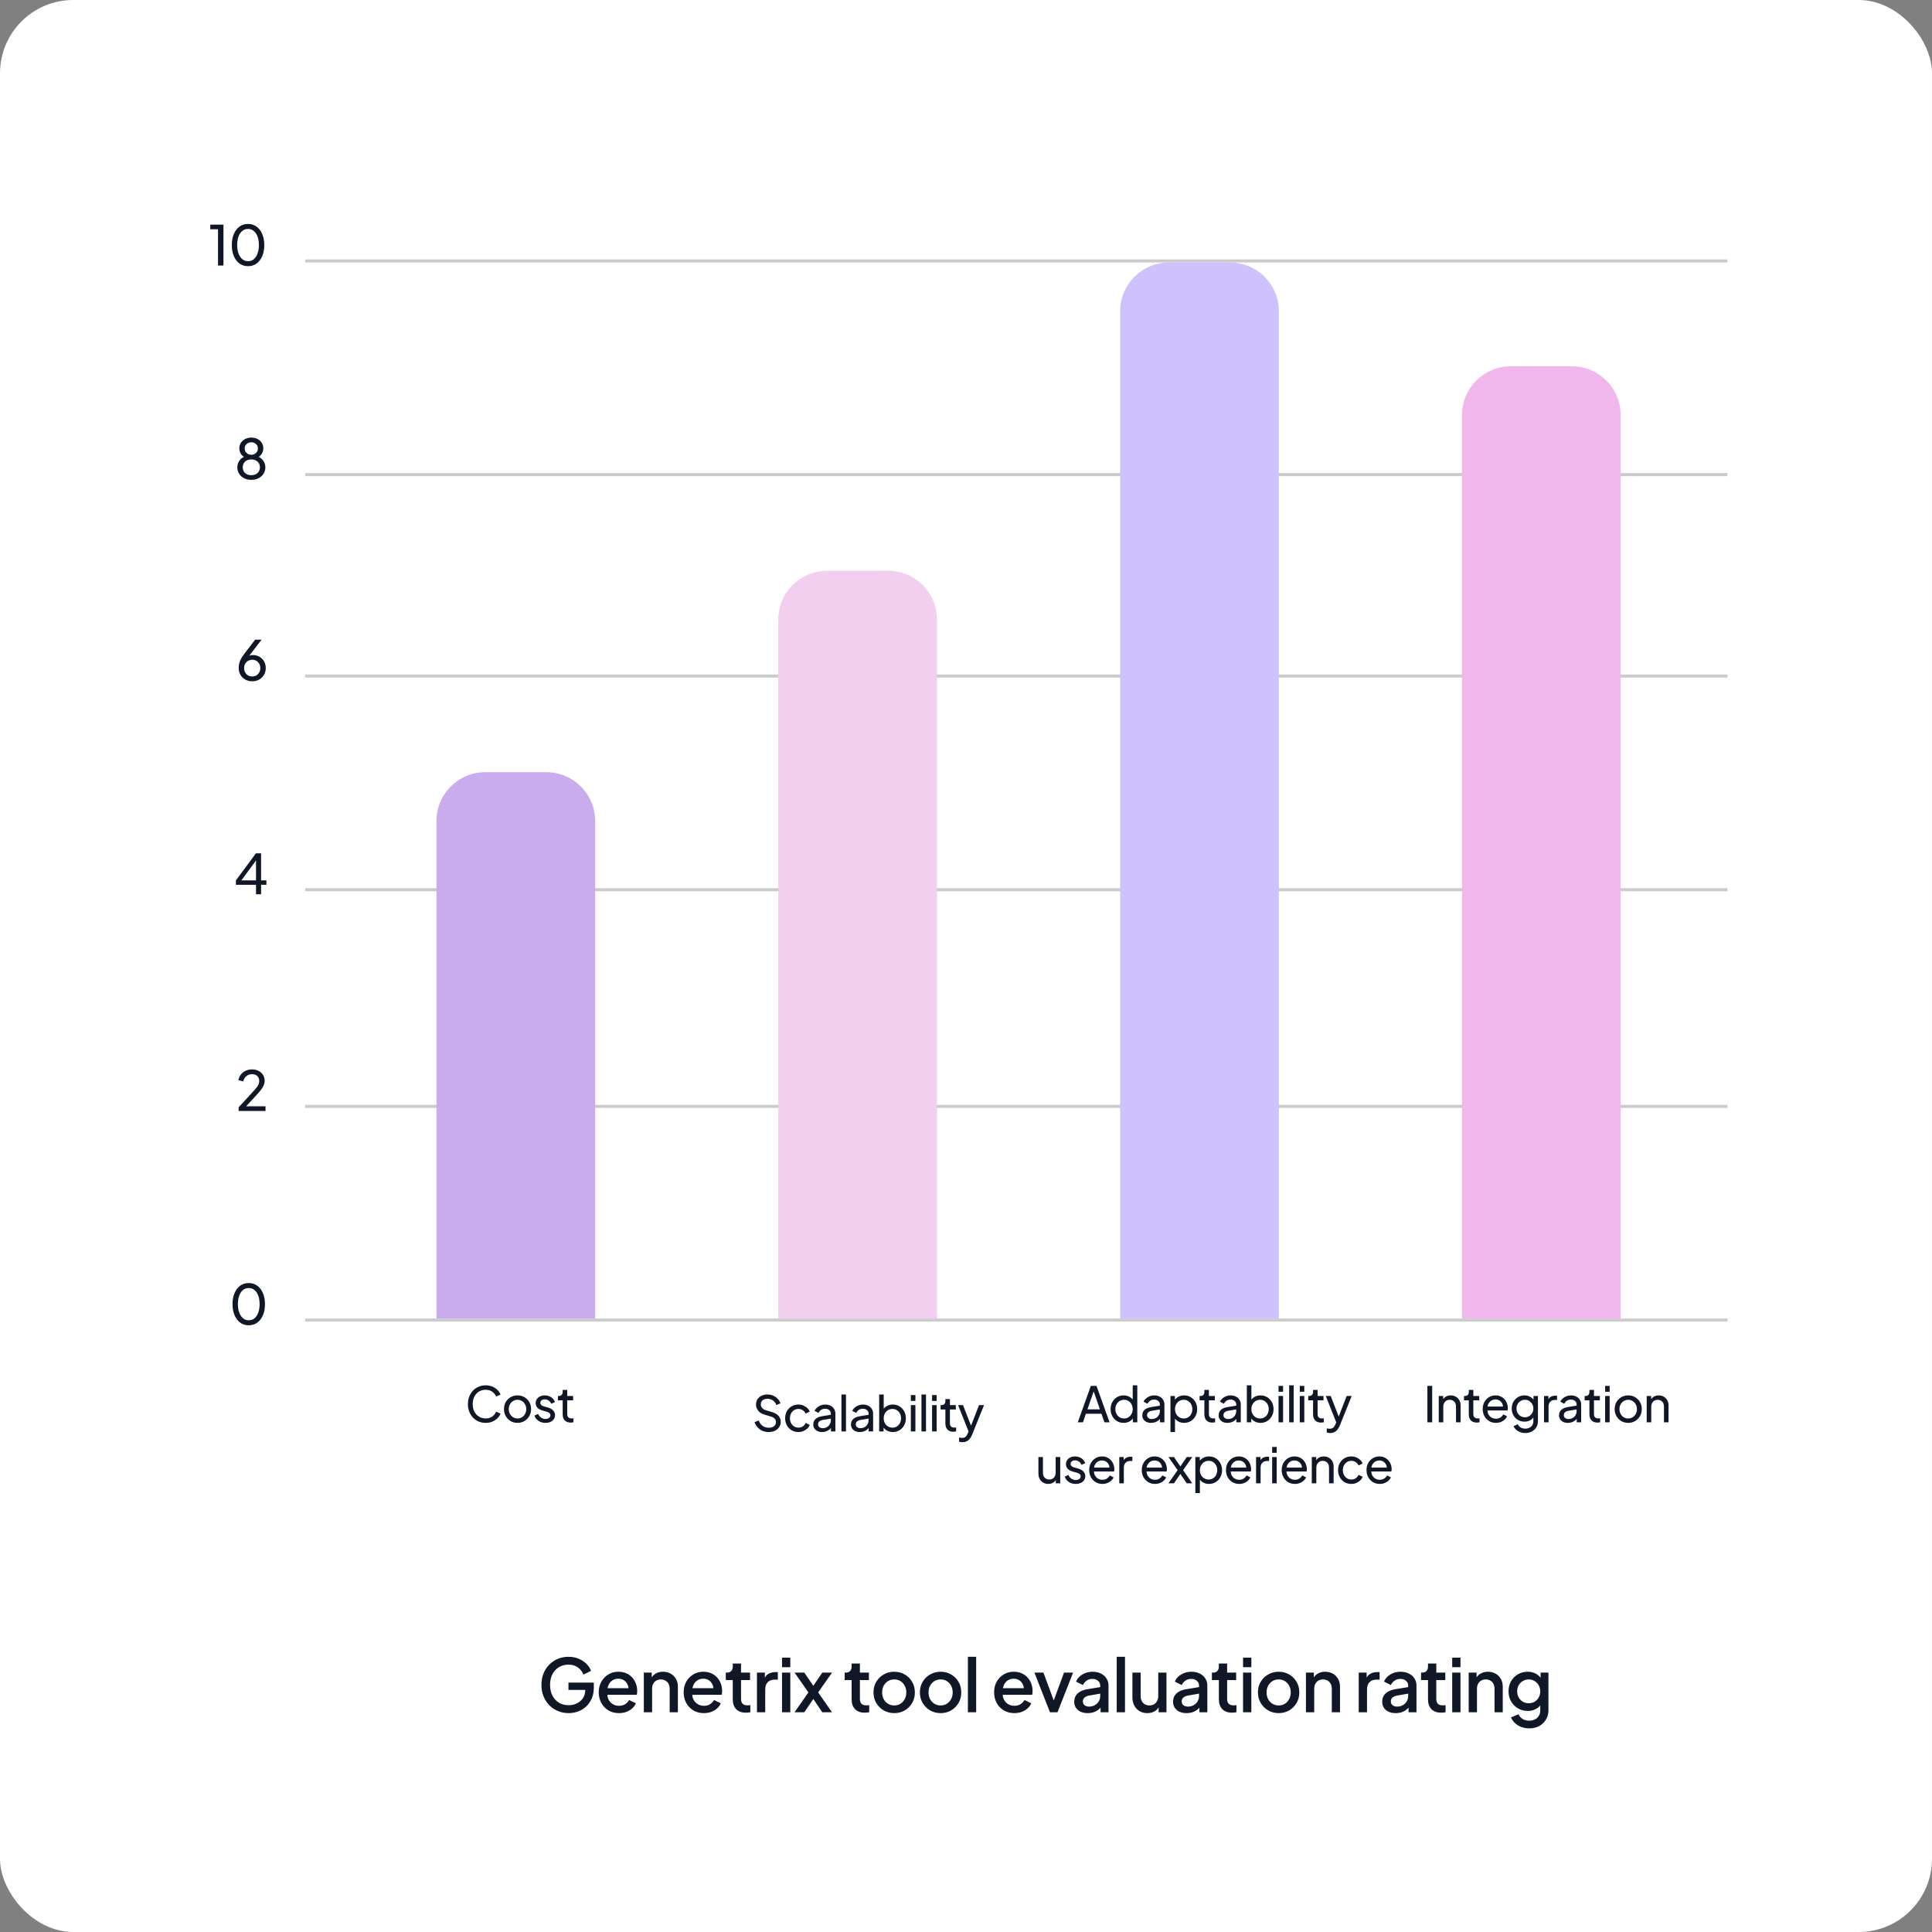 <svg xmlns="http://www.w3.org/2000/svg" width="633" height="633" viewBox="0 0 633 633" fill="none"><rect x="0" y="0" width="633" height="633" fill="#808080" stroke="none"/><rect width="633" height="633" rx="24" fill="white"></rect><path d="M71.435 87V75.12H68.897V73.59H73.217V87H71.435ZM81.278 87.216C80.21 87.216 79.274 86.928 78.47 86.352C77.678 85.764 77.06 84.954 76.616 83.922C76.172 82.878 75.95 81.666 75.95 80.286C75.95 78.906 76.172 77.7 76.616 76.668C77.06 75.624 77.678 74.814 78.47 74.238C79.262 73.662 80.192 73.374 81.26 73.374C82.328 73.374 83.258 73.662 84.05 74.238C84.842 74.814 85.46 75.624 85.904 76.668C86.36 77.7 86.588 78.906 86.588 80.286C86.588 81.666 86.366 82.878 85.922 83.922C85.478 84.966 84.854 85.776 84.05 86.352C83.258 86.928 82.334 87.216 81.278 87.216ZM81.278 85.578C81.998 85.578 82.622 85.362 83.15 84.93C83.678 84.486 84.086 83.868 84.374 83.076C84.674 82.284 84.824 81.354 84.824 80.286C84.824 79.218 84.674 78.288 84.374 77.496C84.086 76.704 83.672 76.092 83.132 75.66C82.604 75.228 81.98 75.012 81.26 75.012C80.54 75.012 79.916 75.228 79.388 75.66C78.86 76.092 78.446 76.704 78.146 77.496C77.858 78.288 77.714 79.218 77.714 80.286C77.714 81.342 77.858 82.266 78.146 83.058C78.446 83.85 78.86 84.468 79.388 84.912C79.928 85.356 80.558 85.578 81.278 85.578Z" fill="#101828"></path><path d="M83.883 293V289.904H77.296V288.446L83.847 279.59H85.54V288.446H87.285V289.904H85.54V293H83.883ZM78.627 289.076L78.376 288.446H83.883V281.066L84.406 281.21L78.627 289.076Z" fill="#101828"></path><path d="M82.35 157.216C81.45 157.216 80.652 157.036 79.956 156.676C79.272 156.316 78.732 155.83 78.336 155.218C77.952 154.594 77.76 153.898 77.76 153.13C77.76 152.266 78 151.51 78.48 150.862C78.96 150.214 79.62 149.752 80.46 149.476L80.424 149.926C79.788 149.674 79.29 149.272 78.93 148.72C78.582 148.156 78.408 147.55 78.408 146.902C78.408 146.218 78.576 145.612 78.912 145.084C79.26 144.556 79.728 144.142 80.316 143.842C80.916 143.53 81.594 143.374 82.35 143.374C83.106 143.374 83.778 143.524 84.366 143.824C84.954 144.124 85.416 144.544 85.752 145.084C86.1 145.612 86.274 146.218 86.274 146.902C86.274 147.586 86.088 148.198 85.716 148.738C85.356 149.278 84.876 149.68 84.276 149.944L84.222 149.476C85.074 149.752 85.74 150.22 86.22 150.88C86.7 151.528 86.94 152.278 86.94 153.13C86.94 153.898 86.742 154.594 86.346 155.218C85.962 155.83 85.422 156.316 84.726 156.676C84.042 157.036 83.25 157.216 82.35 157.216ZM82.35 155.686C82.914 155.686 83.406 155.578 83.826 155.362C84.246 155.146 84.57 154.846 84.798 154.462C85.038 154.066 85.158 153.616 85.158 153.112C85.158 152.596 85.038 152.146 84.798 151.762C84.57 151.366 84.246 151.066 83.826 150.862C83.406 150.646 82.914 150.538 82.35 150.538C81.786 150.538 81.288 150.646 80.856 150.862C80.436 151.066 80.112 151.366 79.884 151.762C79.656 152.146 79.542 152.596 79.542 153.112C79.542 153.616 79.656 154.066 79.884 154.462C80.112 154.846 80.436 155.146 80.856 155.362C81.288 155.578 81.786 155.686 82.35 155.686ZM82.35 149.008C82.758 149.008 83.118 148.918 83.43 148.738C83.754 148.558 84.012 148.318 84.204 148.018C84.396 147.706 84.492 147.346 84.492 146.938C84.492 146.53 84.396 146.176 84.204 145.876C84.012 145.576 83.754 145.342 83.43 145.174C83.118 144.994 82.758 144.904 82.35 144.904C81.93 144.904 81.558 144.994 81.234 145.174C80.91 145.342 80.652 145.576 80.46 145.876C80.268 146.176 80.172 146.53 80.172 146.938C80.172 147.346 80.268 147.706 80.46 148.018C80.652 148.318 80.91 148.558 81.234 148.738C81.558 148.918 81.93 149.008 82.35 149.008Z" fill="#101828"></path><path d="M78.197 364V362.776L81.905 358.762C82.637 357.982 83.219 357.34 83.651 356.836C84.095 356.332 84.419 355.882 84.623 355.486C84.827 355.09 84.929 354.67 84.929 354.226C84.929 353.494 84.713 352.93 84.281 352.534C83.849 352.138 83.279 351.94 82.571 351.94C81.851 351.94 81.239 352.15 80.735 352.57C80.231 352.978 79.883 353.56 79.691 354.316L78.089 353.902C78.245 353.182 78.533 352.558 78.953 352.03C79.373 351.502 79.895 351.094 80.519 350.806C81.143 350.518 81.827 350.374 82.571 350.374C83.387 350.374 84.101 350.536 84.713 350.86C85.337 351.172 85.823 351.61 86.171 352.174C86.531 352.738 86.711 353.392 86.711 354.136C86.711 354.628 86.609 355.108 86.405 355.576C86.201 356.044 85.901 356.542 85.505 357.07C85.109 357.586 84.593 358.186 83.957 358.87L80.645 362.47H86.999V364H78.197Z" fill="#101828"></path><path d="M82.643 223.216C81.779 223.216 81.011 223.024 80.339 222.64C79.679 222.256 79.157 221.734 78.773 221.074C78.389 220.402 78.197 219.64 78.197 218.788C78.197 218.32 78.251 217.858 78.359 217.402C78.467 216.946 78.641 216.484 78.881 216.016C79.121 215.548 79.427 215.062 79.799 214.558L83.579 209.59H85.703L81.077 215.602L80.753 215.566C80.933 215.326 81.131 215.14 81.347 215.008C81.575 214.876 81.815 214.78 82.067 214.72C82.331 214.66 82.607 214.63 82.895 214.63C83.687 214.63 84.395 214.816 85.019 215.188C85.655 215.548 86.153 216.046 86.513 216.682C86.885 217.318 87.071 218.05 87.071 218.878C87.071 219.706 86.879 220.45 86.495 221.11C86.111 221.758 85.583 222.274 84.911 222.658C84.251 223.03 83.495 223.216 82.643 223.216ZM82.643 221.632C83.147 221.632 83.597 221.518 83.993 221.29C84.389 221.05 84.701 220.72 84.929 220.3C85.169 219.88 85.289 219.412 85.289 218.896C85.289 218.356 85.175 217.888 84.947 217.492C84.719 217.084 84.407 216.76 84.011 216.52C83.615 216.28 83.159 216.16 82.643 216.16C82.139 216.16 81.683 216.28 81.275 216.52C80.867 216.76 80.549 217.084 80.321 217.492C80.093 217.888 79.979 218.356 79.979 218.896C79.979 219.412 80.093 219.88 80.321 220.3C80.561 220.72 80.879 221.05 81.275 221.29C81.683 221.518 82.139 221.632 82.643 221.632Z" fill="#101828"></path><path d="M81.509 434.216C80.441 434.216 79.505 433.928 78.701 433.352C77.909 432.764 77.291 431.954 76.847 430.922C76.403 429.878 76.181 428.666 76.181 427.286C76.181 425.906 76.403 424.7 76.847 423.668C77.291 422.624 77.909 421.814 78.701 421.238C79.493 420.662 80.423 420.374 81.491 420.374C82.559 420.374 83.489 420.662 84.281 421.238C85.073 421.814 85.691 422.624 86.135 423.668C86.591 424.7 86.819 425.906 86.819 427.286C86.819 428.666 86.597 429.878 86.153 430.922C85.709 431.966 85.085 432.776 84.281 433.352C83.489 433.928 82.565 434.216 81.509 434.216ZM81.509 432.578C82.229 432.578 82.853 432.362 83.381 431.93C83.909 431.486 84.317 430.868 84.605 430.076C84.905 429.284 85.055 428.354 85.055 427.286C85.055 426.218 84.905 425.288 84.605 424.496C84.317 423.704 83.903 423.092 83.363 422.66C82.835 422.228 82.211 422.012 81.491 422.012C80.771 422.012 80.147 422.228 79.619 422.66C79.091 423.092 78.677 423.704 78.377 424.496C78.089 425.288 77.945 426.218 77.945 427.286C77.945 428.342 78.089 429.266 78.377 430.058C78.677 430.85 79.091 431.468 79.619 431.912C80.159 432.356 80.789 432.578 81.509 432.578Z" fill="#101828"></path><line x1="100" y1="85.5" x2="566" y2="85.5" stroke="#CBCBCB"></line><line x1="100" y1="155.5" x2="566" y2="155.5" stroke="#CBCBCB"></line><line x1="100" y1="221.5" x2="566" y2="221.5" stroke="#CBCBCB"></line><line x1="100" y1="291.5" x2="566" y2="291.5" stroke="#CBCBCB"></line><line x1="100" y1="362.5" x2="566" y2="362.5" stroke="#CBCBCB"></line><line x1="100" y1="432.5" x2="566" y2="432.5" stroke="#CBCBCB"></line><path d="M159.148 466.192C158.305 466.192 157.526 466.043 156.812 465.744C156.108 465.435 155.489 465.003 154.956 464.448C154.433 463.893 154.028 463.243 153.74 462.496C153.452 461.749 153.308 460.933 153.308 460.048C153.308 459.152 153.452 458.331 153.74 457.584C154.028 456.837 154.433 456.187 154.956 455.632C155.478 455.077 156.097 454.651 156.812 454.352C157.526 454.043 158.305 453.888 159.148 453.888C159.969 453.888 160.705 454.032 161.356 454.32C162.017 454.608 162.572 454.981 163.02 455.44C163.478 455.899 163.804 456.389 163.996 456.912L162.556 457.568C162.278 456.907 161.846 456.373 161.26 455.968C160.673 455.552 159.969 455.344 159.148 455.344C158.316 455.344 157.574 455.541 156.924 455.936C156.284 456.331 155.782 456.88 155.42 457.584C155.057 458.288 154.876 459.109 154.876 460.048C154.876 460.976 155.057 461.792 155.42 462.496C155.782 463.2 156.284 463.749 156.924 464.144C157.574 464.539 158.316 464.736 159.148 464.736C159.969 464.736 160.673 464.533 161.26 464.128C161.846 463.712 162.278 463.173 162.556 462.512L163.996 463.168C163.804 463.691 163.478 464.181 163.02 464.64C162.572 465.099 162.017 465.472 161.356 465.76C160.705 466.048 159.969 466.192 159.148 466.192ZM169.572 466.192C168.74 466.192 167.988 466 167.316 465.616C166.644 465.221 166.111 464.683 165.716 464C165.321 463.317 165.124 462.544 165.124 461.68C165.124 460.816 165.316 460.048 165.7 459.376C166.095 458.704 166.628 458.171 167.3 457.776C167.972 457.381 168.729 457.184 169.572 457.184C170.404 457.184 171.156 457.381 171.828 457.776C172.5 458.16 173.028 458.688 173.412 459.36C173.807 460.032 174.004 460.805 174.004 461.68C174.004 462.555 173.801 463.333 173.396 464.016C172.991 464.688 172.452 465.221 171.78 465.616C171.119 466 170.383 466.192 169.572 466.192ZM169.572 464.752C170.105 464.752 170.585 464.619 171.012 464.352C171.449 464.085 171.791 463.717 172.036 463.248C172.292 462.779 172.42 462.256 172.42 461.68C172.42 461.093 172.292 460.576 172.036 460.128C171.791 459.669 171.449 459.307 171.012 459.04C170.585 458.763 170.105 458.624 169.572 458.624C169.028 458.624 168.537 458.763 168.1 459.04C167.673 459.307 167.332 459.669 167.076 460.128C166.82 460.576 166.692 461.093 166.692 461.68C166.692 462.256 166.82 462.779 167.076 463.248C167.332 463.717 167.673 464.085 168.1 464.352C168.537 464.619 169.028 464.752 169.572 464.752ZM178.713 466.192C177.849 466.192 177.097 465.979 176.457 465.552C175.817 465.125 175.363 464.549 175.097 463.824L176.281 463.248C176.526 463.76 176.862 464.165 177.289 464.464C177.715 464.763 178.19 464.912 178.713 464.912C179.182 464.912 179.571 464.8 179.881 464.576C180.19 464.352 180.345 464.059 180.345 463.696C180.345 463.44 180.27 463.237 180.121 463.088C179.982 462.928 179.811 462.805 179.609 462.72C179.406 462.624 179.219 462.555 179.049 462.512L177.753 462.144C176.974 461.92 176.403 461.6 176.041 461.184C175.689 460.768 175.513 460.283 175.513 459.728C175.513 459.216 175.641 458.773 175.897 458.4C176.163 458.016 176.521 457.717 176.969 457.504C177.427 457.291 177.939 457.184 178.505 457.184C179.262 457.184 179.939 457.376 180.537 457.76C181.145 458.144 181.577 458.683 181.833 459.376L180.617 459.936C180.425 459.488 180.137 459.136 179.753 458.88C179.369 458.613 178.937 458.48 178.457 458.48C178.019 458.48 177.673 458.592 177.417 458.816C177.161 459.029 177.033 459.301 177.033 459.632C177.033 459.877 177.097 460.08 177.225 460.24C177.353 460.389 177.507 460.507 177.689 460.592C177.87 460.667 178.046 460.731 178.217 460.784L179.625 461.2C180.329 461.403 180.873 461.717 181.257 462.144C181.651 462.571 181.849 463.083 181.849 463.68C181.849 464.16 181.715 464.592 181.449 464.976C181.182 465.36 180.814 465.659 180.345 465.872C179.875 466.085 179.331 466.192 178.713 466.192ZM186.981 466.096C186.138 466.096 185.487 465.856 185.029 465.376C184.581 464.896 184.357 464.219 184.357 463.344V458.8H182.789V457.376H183.109C183.493 457.376 183.797 457.259 184.021 457.024C184.245 456.789 184.357 456.48 184.357 456.096V455.392H185.845V457.376H187.781V458.8H185.845V463.296C185.845 463.584 185.887 463.835 185.973 464.048C186.069 464.261 186.223 464.432 186.437 464.56C186.65 464.677 186.933 464.736 187.285 464.736C187.359 464.736 187.45 464.731 187.557 464.72C187.674 464.709 187.781 464.699 187.877 464.688V466C187.738 466.032 187.583 466.053 187.413 466.064C187.242 466.085 187.098 466.096 186.981 466.096Z" fill="#101828"></path><path d="M251.844 469.192C251.087 469.192 250.394 469.053 249.764 468.776C249.135 468.488 248.602 468.099 248.164 467.608C247.727 467.117 247.412 466.568 247.22 465.96L248.58 465.4C248.868 466.168 249.295 466.76 249.86 467.176C250.436 467.581 251.108 467.784 251.876 467.784C252.346 467.784 252.756 467.709 253.108 467.56C253.46 467.411 253.732 467.203 253.924 466.936C254.127 466.659 254.228 466.339 254.228 465.976C254.228 465.475 254.084 465.08 253.796 464.792C253.519 464.493 253.108 464.269 252.564 464.12L250.372 463.448C249.508 463.181 248.847 462.76 248.388 462.184C247.93 461.608 247.7 460.947 247.7 460.2C247.7 459.549 247.855 458.979 248.164 458.488C248.484 457.987 248.922 457.597 249.476 457.32C250.042 457.032 250.682 456.888 251.396 456.888C252.111 456.888 252.756 457.016 253.332 457.272C253.919 457.528 254.415 457.875 254.82 458.312C255.226 458.739 255.524 459.229 255.716 459.784L254.372 460.344C254.116 459.672 253.732 459.165 253.22 458.824C252.708 458.472 252.106 458.296 251.412 458.296C250.986 458.296 250.607 458.371 250.276 458.52C249.956 458.659 249.706 458.867 249.524 459.144C249.354 459.411 249.268 459.731 249.268 460.104C249.268 460.541 249.407 460.931 249.684 461.272C249.962 461.613 250.383 461.875 250.948 462.056L252.948 462.648C253.887 462.936 254.596 463.347 255.076 463.88C255.556 464.413 255.796 465.075 255.796 465.864C255.796 466.515 255.626 467.091 255.284 467.592C254.954 468.093 254.49 468.488 253.892 468.776C253.306 469.053 252.623 469.192 251.844 469.192ZM261.596 469.192C260.753 469.192 260.001 468.995 259.34 468.6C258.689 468.205 258.177 467.667 257.804 466.984C257.431 466.301 257.244 465.533 257.244 464.68C257.244 463.816 257.431 463.048 257.804 462.376C258.177 461.704 258.689 461.171 259.34 460.776C260.001 460.381 260.753 460.184 261.596 460.184C262.161 460.184 262.689 460.285 263.18 460.488C263.671 460.691 264.103 460.963 264.476 461.304C264.849 461.645 265.121 462.045 265.292 462.504L263.964 463.144C263.761 462.696 263.452 462.333 263.036 462.056C262.62 461.768 262.14 461.624 261.596 461.624C261.073 461.624 260.599 461.757 260.172 462.024C259.756 462.291 259.425 462.653 259.18 463.112C258.935 463.571 258.812 464.099 258.812 464.696C258.812 465.272 258.935 465.795 259.18 466.264C259.425 466.723 259.756 467.085 260.172 467.352C260.599 467.619 261.073 467.752 261.596 467.752C262.14 467.752 262.62 467.613 263.036 467.336C263.452 467.048 263.761 466.669 263.964 466.2L265.292 466.872C265.121 467.32 264.849 467.72 264.476 468.072C264.103 468.413 263.671 468.685 263.18 468.888C262.689 469.091 262.161 469.192 261.596 469.192ZM269.335 469.192C268.77 469.192 268.269 469.091 267.831 468.888C267.405 468.675 267.069 468.387 266.823 468.024C266.578 467.651 266.455 467.224 266.455 466.744C266.455 466.285 266.551 465.875 266.743 465.512C266.946 465.139 267.255 464.824 267.671 464.568C268.098 464.312 268.631 464.131 269.271 464.024L272.471 463.496V464.744L269.607 465.224C269.053 465.32 268.647 465.496 268.391 465.752C268.146 466.008 268.023 466.323 268.023 466.696C268.023 467.048 268.162 467.341 268.439 467.576C268.727 467.811 269.085 467.928 269.511 467.928C270.055 467.928 270.525 467.816 270.919 467.592C271.325 467.357 271.639 467.043 271.863 466.648C272.098 466.253 272.215 465.816 272.215 465.336V463.144C272.215 462.675 272.039 462.296 271.687 462.008C271.346 461.709 270.893 461.56 270.327 461.56C269.837 461.56 269.399 461.688 269.015 461.944C268.642 462.189 268.365 462.52 268.183 462.936L266.887 462.264C267.047 461.869 267.303 461.517 267.655 461.208C268.007 460.888 268.418 460.637 268.887 460.456C269.357 460.275 269.847 460.184 270.359 460.184C271.021 460.184 271.602 460.312 272.103 460.568C272.605 460.813 272.994 461.16 273.271 461.608C273.559 462.045 273.703 462.557 273.703 463.144V469H272.247V467.368L272.519 467.464C272.338 467.805 272.093 468.104 271.783 468.36C271.474 468.616 271.111 468.819 270.695 468.968C270.279 469.117 269.826 469.192 269.335 469.192ZM275.69 469V456.888H277.178V469H275.69ZM281.695 469.192C281.13 469.192 280.629 469.091 280.191 468.888C279.765 468.675 279.429 468.387 279.183 468.024C278.938 467.651 278.815 467.224 278.815 466.744C278.815 466.285 278.911 465.875 279.103 465.512C279.306 465.139 279.615 464.824 280.031 464.568C280.458 464.312 280.991 464.131 281.631 464.024L284.831 463.496V464.744L281.967 465.224C281.413 465.32 281.007 465.496 280.751 465.752C280.506 466.008 280.383 466.323 280.383 466.696C280.383 467.048 280.522 467.341 280.799 467.576C281.087 467.811 281.445 467.928 281.871 467.928C282.415 467.928 282.885 467.816 283.279 467.592C283.685 467.357 283.999 467.043 284.223 466.648C284.458 466.253 284.575 465.816 284.575 465.336V463.144C284.575 462.675 284.399 462.296 284.047 462.008C283.706 461.709 283.253 461.56 282.687 461.56C282.197 461.56 281.759 461.688 281.375 461.944C281.002 462.189 280.725 462.52 280.543 462.936L279.247 462.264C279.407 461.869 279.663 461.517 280.015 461.208C280.367 460.888 280.778 460.637 281.247 460.456C281.717 460.275 282.207 460.184 282.719 460.184C283.381 460.184 283.962 460.312 284.463 460.568C284.965 460.813 285.354 461.16 285.631 461.608C285.919 462.045 286.063 462.557 286.063 463.144V469H284.607V467.368L284.879 467.464C284.698 467.805 284.453 468.104 284.143 468.36C283.834 468.616 283.471 468.819 283.055 468.968C282.639 469.117 282.186 469.192 281.695 469.192ZM292.514 469.192C291.821 469.192 291.186 469.037 290.61 468.728C290.045 468.419 289.608 467.981 289.298 467.416L289.506 467.16V469H288.05V456.888H289.538V462.232L289.314 461.864C289.634 461.352 290.072 460.947 290.626 460.648C291.181 460.339 291.816 460.184 292.53 460.184C293.341 460.184 294.066 460.381 294.706 460.776C295.357 461.171 295.869 461.709 296.242 462.392C296.616 463.064 296.802 463.832 296.802 464.696C296.802 465.539 296.616 466.301 296.242 466.984C295.869 467.667 295.357 468.205 294.706 468.6C294.066 468.995 293.336 469.192 292.514 469.192ZM292.402 467.752C292.946 467.752 293.432 467.619 293.858 467.352C294.285 467.085 294.616 466.723 294.85 466.264C295.096 465.795 295.218 465.272 295.218 464.696C295.218 464.099 295.096 463.576 294.85 463.128C294.616 462.669 294.285 462.307 293.858 462.04C293.432 461.763 292.946 461.624 292.402 461.624C291.858 461.624 291.368 461.757 290.93 462.024C290.504 462.291 290.162 462.659 289.906 463.128C289.661 463.587 289.538 464.109 289.538 464.696C289.538 465.272 289.661 465.795 289.906 466.264C290.162 466.723 290.504 467.085 290.93 467.352C291.368 467.619 291.858 467.752 292.402 467.752ZM298.434 469V460.376H299.922V469H298.434ZM298.434 459V457.08H299.922V459H298.434ZM301.91 469V456.888H303.398V469H301.91ZM305.387 469V460.376H306.875V469H305.387ZM305.387 459V457.08H306.875V459H305.387ZM312.368 469.096C311.526 469.096 310.875 468.856 310.416 468.376C309.968 467.896 309.744 467.219 309.744 466.344V461.8H308.176V460.376H308.496C308.88 460.376 309.184 460.259 309.408 460.024C309.632 459.789 309.744 459.48 309.744 459.096V458.392H311.232V460.376H313.168V461.8H311.232V466.296C311.232 466.584 311.275 466.835 311.36 467.048C311.456 467.261 311.611 467.432 311.824 467.56C312.038 467.677 312.32 467.736 312.672 467.736C312.747 467.736 312.838 467.731 312.944 467.72C313.062 467.709 313.168 467.699 313.264 467.688V469C313.126 469.032 312.971 469.053 312.8 469.064C312.63 469.085 312.486 469.096 312.368 469.096ZM315.352 472.52C315.16 472.52 314.968 472.504 314.776 472.472C314.584 472.451 314.403 472.403 314.232 472.328V471C314.349 471.011 314.493 471.032 314.664 471.064C314.845 471.096 315.021 471.112 315.192 471.112C315.693 471.112 316.072 471 316.328 470.776C316.595 470.552 316.845 470.173 317.08 469.64L317.624 468.344L317.592 469.64L313.912 460.376H315.528L318.392 467.736H317.912L320.76 460.376H322.408L318.52 470.024C318.339 470.483 318.104 470.904 317.816 471.288C317.539 471.672 317.197 471.971 316.792 472.184C316.387 472.408 315.907 472.52 315.352 472.52Z" fill="#101828"></path><path d="M353.131 466L357.403 454.08H359.259L363.531 466H361.851L360.875 463.2H355.787L354.811 466H353.131ZM356.283 461.76H360.379L358.107 455.216H358.555L356.283 461.76ZM368.145 466.192C367.334 466.192 366.603 465.995 365.953 465.6C365.313 465.205 364.806 464.667 364.433 463.984C364.059 463.301 363.873 462.539 363.873 461.696C363.873 460.832 364.059 460.064 364.433 459.392C364.806 458.709 365.313 458.171 365.953 457.776C366.603 457.381 367.334 457.184 368.145 457.184C368.859 457.184 369.494 457.339 370.049 457.648C370.603 457.947 371.041 458.352 371.361 458.864L371.121 459.232V453.888H372.625V466H371.169V464.16L371.361 464.416C371.062 464.981 370.625 465.419 370.049 465.728C369.483 466.037 368.849 466.192 368.145 466.192ZM368.273 464.752C368.817 464.752 369.302 464.619 369.729 464.352C370.155 464.085 370.491 463.723 370.737 463.264C370.993 462.795 371.121 462.272 371.121 461.696C371.121 461.109 370.993 460.587 370.737 460.128C370.491 459.659 370.155 459.291 369.729 459.024C369.302 458.757 368.817 458.624 368.273 458.624C367.739 458.624 367.254 458.763 366.817 459.04C366.39 459.307 366.054 459.669 365.809 460.128C365.563 460.576 365.441 461.099 365.441 461.696C365.441 462.272 365.563 462.795 365.809 463.264C366.054 463.723 366.39 464.085 366.817 464.352C367.243 464.619 367.729 464.752 368.273 464.752ZM377.136 466.192C376.571 466.192 376.069 466.091 375.632 465.888C375.205 465.675 374.869 465.387 374.624 465.024C374.379 464.651 374.256 464.224 374.256 463.744C374.256 463.285 374.352 462.875 374.544 462.512C374.747 462.139 375.056 461.824 375.472 461.568C375.899 461.312 376.432 461.131 377.072 461.024L380.272 460.496V461.744L377.408 462.224C376.853 462.32 376.448 462.496 376.192 462.752C375.947 463.008 375.824 463.323 375.824 463.696C375.824 464.048 375.963 464.341 376.24 464.576C376.528 464.811 376.885 464.928 377.312 464.928C377.856 464.928 378.325 464.816 378.72 464.592C379.125 464.357 379.44 464.043 379.664 463.648C379.899 463.253 380.016 462.816 380.016 462.336V460.144C380.016 459.675 379.84 459.296 379.488 459.008C379.147 458.709 378.693 458.56 378.128 458.56C377.637 458.56 377.2 458.688 376.816 458.944C376.443 459.189 376.165 459.52 375.984 459.936L374.688 459.264C374.848 458.869 375.104 458.517 375.456 458.208C375.808 457.888 376.219 457.637 376.688 457.456C377.157 457.275 377.648 457.184 378.16 457.184C378.821 457.184 379.403 457.312 379.904 457.568C380.405 457.813 380.795 458.16 381.072 458.608C381.36 459.045 381.504 459.557 381.504 460.144V466H380.048V464.368L380.32 464.464C380.139 464.805 379.893 465.104 379.584 465.36C379.275 465.616 378.912 465.819 378.496 465.968C378.08 466.117 377.627 466.192 377.136 466.192ZM383.491 469.2V457.376H384.947V459.232L384.755 458.864C385.075 458.352 385.512 457.947 386.067 457.648C386.622 457.339 387.256 457.184 387.971 457.184C388.782 457.184 389.507 457.381 390.147 457.776C390.798 458.171 391.31 458.709 391.683 459.392C392.056 460.064 392.243 460.832 392.243 461.696C392.243 462.539 392.056 463.301 391.683 463.984C391.31 464.667 390.798 465.205 390.147 465.6C389.507 465.995 388.776 466.192 387.955 466.192C387.262 466.192 386.627 466.037 386.051 465.728C385.486 465.419 385.048 464.981 384.739 464.416L384.979 464.16V469.2H383.491ZM387.843 464.752C388.387 464.752 388.872 464.619 389.299 464.352C389.726 464.085 390.056 463.723 390.291 463.264C390.536 462.795 390.659 462.272 390.659 461.696C390.659 461.099 390.536 460.576 390.291 460.128C390.056 459.669 389.726 459.307 389.299 459.04C388.872 458.763 388.387 458.624 387.843 458.624C387.299 458.624 386.808 458.757 386.371 459.024C385.944 459.291 385.603 459.659 385.347 460.128C385.102 460.587 384.979 461.109 384.979 461.696C384.979 462.272 385.102 462.795 385.347 463.264C385.603 463.723 385.944 464.085 386.371 464.352C386.808 464.619 387.299 464.752 387.843 464.752ZM397.222 466.096C396.379 466.096 395.729 465.856 395.27 465.376C394.822 464.896 394.598 464.219 394.598 463.344V458.8H393.03V457.376H393.35C393.734 457.376 394.038 457.259 394.262 457.024C394.486 456.789 394.598 456.48 394.598 456.096V455.392H396.086V457.376H398.022V458.8H396.086V463.296C396.086 463.584 396.129 463.835 396.214 464.048C396.31 464.261 396.465 464.432 396.678 464.56C396.891 464.677 397.174 464.736 397.526 464.736C397.601 464.736 397.691 464.731 397.798 464.72C397.915 464.709 398.022 464.699 398.118 464.688V466C397.979 466.032 397.825 466.053 397.654 466.064C397.483 466.085 397.339 466.096 397.222 466.096ZM402.16 466.192C401.595 466.192 401.094 466.091 400.656 465.888C400.23 465.675 399.894 465.387 399.648 465.024C399.403 464.651 399.28 464.224 399.28 463.744C399.28 463.285 399.376 462.875 399.568 462.512C399.771 462.139 400.08 461.824 400.496 461.568C400.923 461.312 401.456 461.131 402.096 461.024L405.296 460.496V461.744L402.432 462.224C401.878 462.32 401.472 462.496 401.216 462.752C400.971 463.008 400.848 463.323 400.848 463.696C400.848 464.048 400.987 464.341 401.264 464.576C401.552 464.811 401.91 464.928 402.336 464.928C402.88 464.928 403.35 464.816 403.744 464.592C404.15 464.357 404.464 464.043 404.688 463.648C404.923 463.253 405.04 462.816 405.04 462.336V460.144C405.04 459.675 404.864 459.296 404.512 459.008C404.171 458.709 403.718 458.56 403.152 458.56C402.662 458.56 402.224 458.688 401.84 458.944C401.467 459.189 401.19 459.52 401.008 459.936L399.712 459.264C399.872 458.869 400.128 458.517 400.48 458.208C400.832 457.888 401.243 457.637 401.712 457.456C402.182 457.275 402.672 457.184 403.184 457.184C403.846 457.184 404.427 457.312 404.928 457.568C405.43 457.813 405.819 458.16 406.096 458.608C406.384 459.045 406.528 459.557 406.528 460.144V466H405.072V464.368L405.344 464.464C405.163 464.805 404.918 465.104 404.608 465.36C404.299 465.616 403.936 465.819 403.52 465.968C403.104 466.117 402.651 466.192 402.16 466.192ZM412.979 466.192C412.286 466.192 411.651 466.037 411.075 465.728C410.51 465.419 410.073 464.981 409.763 464.416L409.971 464.16V466H408.515V453.888H410.003V459.232L409.779 458.864C410.099 458.352 410.537 457.947 411.091 457.648C411.646 457.339 412.281 457.184 412.995 457.184C413.806 457.184 414.531 457.381 415.171 457.776C415.822 458.171 416.334 458.709 416.707 459.392C417.081 460.064 417.267 460.832 417.267 461.696C417.267 462.539 417.081 463.301 416.707 463.984C416.334 464.667 415.822 465.205 415.171 465.6C414.531 465.995 413.801 466.192 412.979 466.192ZM412.867 464.752C413.411 464.752 413.897 464.619 414.323 464.352C414.75 464.085 415.081 463.723 415.315 463.264C415.561 462.795 415.683 462.272 415.683 461.696C415.683 461.099 415.561 460.576 415.315 460.128C415.081 459.669 414.75 459.307 414.323 459.04C413.897 458.763 413.411 458.624 412.867 458.624C412.323 458.624 411.833 458.757 411.395 459.024C410.969 459.291 410.627 459.659 410.371 460.128C410.126 460.587 410.003 461.109 410.003 461.696C410.003 462.272 410.126 462.795 410.371 463.264C410.627 463.723 410.969 464.085 411.395 464.352C411.833 464.619 412.323 464.752 412.867 464.752ZM418.899 466V457.376H420.387V466H418.899ZM418.899 456V454.08H420.387V456H418.899ZM422.375 466V453.888H423.863V466H422.375ZM425.852 466V457.376H427.34V466H425.852ZM425.852 456V454.08H427.34V456H425.852ZM432.833 466.096C431.991 466.096 431.34 465.856 430.881 465.376C430.433 464.896 430.209 464.219 430.209 463.344V458.8H428.641V457.376H428.961C429.345 457.376 429.649 457.259 429.873 457.024C430.097 456.789 430.209 456.48 430.209 456.096V455.392H431.697V457.376H433.633V458.8H431.697V463.296C431.697 463.584 431.74 463.835 431.825 464.048C431.921 464.261 432.076 464.432 432.289 464.56C432.503 464.677 432.785 464.736 433.137 464.736C433.212 464.736 433.303 464.731 433.409 464.72C433.527 464.709 433.633 464.699 433.729 464.688V466C433.591 466.032 433.436 466.053 433.265 466.064C433.095 466.085 432.951 466.096 432.833 466.096ZM435.817 469.52C435.625 469.52 435.433 469.504 435.241 469.472C435.049 469.451 434.868 469.403 434.697 469.328V468C434.814 468.011 434.958 468.032 435.129 468.064C435.31 468.096 435.486 468.112 435.657 468.112C436.158 468.112 436.537 468 436.793 467.776C437.06 467.552 437.31 467.173 437.545 466.64L438.089 465.344L438.057 466.64L434.377 457.376H435.993L438.857 464.736H438.377L441.225 457.376H442.873L438.985 467.024C438.804 467.483 438.569 467.904 438.281 468.288C438.004 468.672 437.662 468.971 437.257 469.184C436.852 469.408 436.372 469.52 435.817 469.52ZM343.456 486.192C342.837 486.192 342.277 486.048 341.776 485.76C341.285 485.472 340.901 485.072 340.624 484.56C340.357 484.037 340.224 483.44 340.224 482.768V477.376H341.712V482.608C341.712 483.035 341.797 483.408 341.968 483.728C342.149 484.048 342.394 484.299 342.704 484.48C343.024 484.661 343.386 484.752 343.792 484.752C344.197 484.752 344.554 484.661 344.864 484.48C345.184 484.299 345.429 484.037 345.6 483.696C345.781 483.355 345.872 482.949 345.872 482.48V477.376H347.376V486H345.92V484.32L346.16 484.464C345.957 485.008 345.61 485.435 345.12 485.744C344.64 486.043 344.085 486.192 343.456 486.192ZM352.449 486.192C351.585 486.192 350.833 485.979 350.193 485.552C349.553 485.125 349.1 484.549 348.833 483.824L350.017 483.248C350.262 483.76 350.598 484.165 351.025 484.464C351.452 484.763 351.926 484.912 352.449 484.912C352.918 484.912 353.308 484.8 353.617 484.576C353.926 484.352 354.081 484.059 354.081 483.696C354.081 483.44 354.006 483.237 353.857 483.088C353.718 482.928 353.548 482.805 353.345 482.72C353.142 482.624 352.956 482.555 352.785 482.512L351.489 482.144C350.71 481.92 350.14 481.6 349.777 481.184C349.425 480.768 349.249 480.283 349.249 479.728C349.249 479.216 349.377 478.773 349.633 478.4C349.9 478.016 350.257 477.717 350.705 477.504C351.164 477.291 351.676 477.184 352.241 477.184C352.998 477.184 353.676 477.376 354.273 477.76C354.881 478.144 355.313 478.683 355.569 479.376L354.353 479.936C354.161 479.488 353.873 479.136 353.489 478.88C353.105 478.613 352.673 478.48 352.193 478.48C351.756 478.48 351.409 478.592 351.153 478.816C350.897 479.029 350.769 479.301 350.769 479.632C350.769 479.877 350.833 480.08 350.961 480.24C351.089 480.389 351.244 480.507 351.425 480.592C351.606 480.667 351.782 480.731 351.953 480.784L353.361 481.2C354.065 481.403 354.609 481.717 354.993 482.144C355.388 482.571 355.585 483.083 355.585 483.68C355.585 484.16 355.452 484.592 355.185 484.976C354.918 485.36 354.55 485.659 354.081 485.872C353.612 486.085 353.068 486.192 352.449 486.192ZM361.181 486.192C360.349 486.192 359.608 485.995 358.957 485.6C358.306 485.205 357.794 484.667 357.421 483.984C357.048 483.291 356.861 482.517 356.861 481.664C356.861 480.8 357.042 480.032 357.405 479.36C357.778 478.688 358.28 478.16 358.909 477.776C359.549 477.381 360.264 477.184 361.053 477.184C361.693 477.184 362.258 477.301 362.749 477.536C363.25 477.76 363.672 478.069 364.013 478.464C364.365 478.848 364.632 479.291 364.813 479.792C365.005 480.283 365.101 480.795 365.101 481.328C365.101 481.445 365.09 481.579 365.069 481.728C365.058 481.867 365.042 482 365.021 482.128H357.949V480.848H364.157L363.453 481.424C363.549 480.869 363.496 480.373 363.293 479.936C363.09 479.499 362.792 479.152 362.397 478.896C362.002 478.64 361.554 478.512 361.053 478.512C360.552 478.512 360.093 478.64 359.677 478.896C359.261 479.152 358.936 479.52 358.701 480C358.477 480.469 358.386 481.029 358.429 481.68C358.386 482.309 358.482 482.864 358.717 483.344C358.962 483.813 359.304 484.181 359.741 484.448C360.189 484.704 360.674 484.832 361.197 484.832C361.773 484.832 362.258 484.699 362.653 484.432C363.048 484.165 363.368 483.824 363.613 483.408L364.861 484.048C364.69 484.443 364.424 484.805 364.061 485.136C363.709 485.456 363.288 485.712 362.797 485.904C362.317 486.096 361.778 486.192 361.181 486.192ZM366.721 486V477.376H368.177V478.96L368.017 478.736C368.22 478.245 368.529 477.883 368.945 477.648C369.361 477.403 369.868 477.28 370.465 477.28H370.993V478.688H370.241C369.633 478.688 369.142 478.88 368.769 479.264C368.396 479.637 368.209 480.171 368.209 480.864V486H366.721ZM378.408 486.192C377.576 486.192 376.835 485.995 376.184 485.6C375.534 485.205 375.022 484.667 374.648 483.984C374.275 483.291 374.088 482.517 374.088 481.664C374.088 480.8 374.27 480.032 374.632 479.36C375.006 478.688 375.507 478.16 376.136 477.776C376.776 477.381 377.491 477.184 378.28 477.184C378.92 477.184 379.486 477.301 379.976 477.536C380.478 477.76 380.899 478.069 381.24 478.464C381.592 478.848 381.859 479.291 382.04 479.792C382.232 480.283 382.328 480.795 382.328 481.328C382.328 481.445 382.318 481.579 382.296 481.728C382.286 481.867 382.27 482 382.248 482.128H375.176V480.848H381.384L380.68 481.424C380.776 480.869 380.723 480.373 380.52 479.936C380.318 479.499 380.019 479.152 379.624 478.896C379.23 478.64 378.782 478.512 378.28 478.512C377.779 478.512 377.32 478.64 376.904 478.896C376.488 479.152 376.163 479.52 375.928 480C375.704 480.469 375.614 481.029 375.656 481.68C375.614 482.309 375.71 482.864 375.944 483.344C376.19 483.813 376.531 484.181 376.968 484.448C377.416 484.704 377.902 484.832 378.424 484.832C379 484.832 379.486 484.699 379.88 484.432C380.275 484.165 380.595 483.824 380.84 483.408L382.088 484.048C381.918 484.443 381.651 484.805 381.288 485.136C380.936 485.456 380.515 485.712 380.024 485.904C379.544 486.096 379.006 486.192 378.408 486.192ZM382.816 486L385.84 481.68L382.832 477.376H384.624L387.2 481.12H386.288L388.832 477.376H390.64L387.632 481.68L390.624 486H388.832L386.288 482.256H387.184L384.64 486H382.816ZM391.644 489.2V477.376H393.1V479.232L392.908 478.864C393.228 478.352 393.666 477.947 394.22 477.648C394.775 477.339 395.41 477.184 396.124 477.184C396.935 477.184 397.66 477.381 398.3 477.776C398.951 478.171 399.463 478.709 399.836 479.392C400.21 480.064 400.396 480.832 400.396 481.696C400.396 482.539 400.21 483.301 399.836 483.984C399.463 484.667 398.951 485.205 398.3 485.6C397.66 485.995 396.93 486.192 396.108 486.192C395.415 486.192 394.78 486.037 394.204 485.728C393.639 485.419 393.202 484.981 392.892 484.416L393.132 484.16V489.2H391.644ZM395.996 484.752C396.54 484.752 397.026 484.619 397.452 484.352C397.879 484.085 398.21 483.723 398.444 483.264C398.69 482.795 398.812 482.272 398.812 481.696C398.812 481.099 398.69 480.576 398.444 480.128C398.21 479.669 397.879 479.307 397.452 479.04C397.026 478.763 396.54 478.624 395.996 478.624C395.452 478.624 394.962 478.757 394.524 479.024C394.098 479.291 393.756 479.659 393.5 480.128C393.255 480.587 393.132 481.109 393.132 481.696C393.132 482.272 393.255 482.795 393.5 483.264C393.756 483.723 394.098 484.085 394.524 484.352C394.962 484.619 395.452 484.752 395.996 484.752ZM405.995 486.192C405.163 486.192 404.422 485.995 403.771 485.6C403.121 485.205 402.609 484.667 402.235 483.984C401.862 483.291 401.675 482.517 401.675 481.664C401.675 480.8 401.857 480.032 402.219 479.36C402.593 478.688 403.094 478.16 403.723 477.776C404.363 477.381 405.078 477.184 405.867 477.184C406.507 477.184 407.073 477.301 407.563 477.536C408.065 477.76 408.486 478.069 408.827 478.464C409.179 478.848 409.446 479.291 409.627 479.792C409.819 480.283 409.915 480.795 409.915 481.328C409.915 481.445 409.905 481.579 409.883 481.728C409.873 481.867 409.857 482 409.835 482.128H402.763V480.848H408.971L408.267 481.424C408.363 480.869 408.31 480.373 408.107 479.936C407.905 479.499 407.606 479.152 407.211 478.896C406.817 478.64 406.369 478.512 405.867 478.512C405.366 478.512 404.907 478.64 404.491 478.896C404.075 479.152 403.75 479.52 403.515 480C403.291 480.469 403.201 481.029 403.243 481.68C403.201 482.309 403.297 482.864 403.531 483.344C403.777 483.813 404.118 484.181 404.555 484.448C405.003 484.704 405.489 484.832 406.011 484.832C406.587 484.832 407.073 484.699 407.467 484.432C407.862 484.165 408.182 483.824 408.427 483.408L409.675 484.048C409.505 484.443 409.238 484.805 408.875 485.136C408.523 485.456 408.102 485.712 407.611 485.904C407.131 486.096 406.593 486.192 405.995 486.192ZM411.535 486V477.376H412.991V478.96L412.831 478.736C413.034 478.245 413.343 477.883 413.759 477.648C414.175 477.403 414.682 477.28 415.279 477.28H415.807V478.688H415.055C414.447 478.688 413.957 478.88 413.583 479.264C413.21 479.637 413.023 480.171 413.023 480.864V486H411.535ZM416.809 486V477.376H418.297V486H416.809ZM416.809 476V474.08H418.297V476H416.809ZM424.254 486.192C423.422 486.192 422.681 485.995 422.03 485.6C421.379 485.205 420.867 484.667 420.494 483.984C420.121 483.291 419.934 482.517 419.934 481.664C419.934 480.8 420.115 480.032 420.478 479.36C420.851 478.688 421.353 478.16 421.982 477.776C422.622 477.381 423.337 477.184 424.126 477.184C424.766 477.184 425.331 477.301 425.822 477.536C426.323 477.76 426.745 478.069 427.086 478.464C427.438 478.848 427.705 479.291 427.886 479.792C428.078 480.283 428.174 480.795 428.174 481.328C428.174 481.445 428.163 481.579 428.142 481.728C428.131 481.867 428.115 482 428.094 482.128H421.022V480.848H427.23L426.526 481.424C426.622 480.869 426.569 480.373 426.366 479.936C426.163 479.499 425.865 479.152 425.47 478.896C425.075 478.64 424.627 478.512 424.126 478.512C423.625 478.512 423.166 478.64 422.75 478.896C422.334 479.152 422.009 479.52 421.774 480C421.55 480.469 421.459 481.029 421.502 481.68C421.459 482.309 421.555 482.864 421.79 483.344C422.035 483.813 422.377 484.181 422.814 484.448C423.262 484.704 423.747 484.832 424.27 484.832C424.846 484.832 425.331 484.699 425.726 484.432C426.121 484.165 426.441 483.824 426.686 483.408L427.934 484.048C427.763 484.443 427.497 484.805 427.134 485.136C426.782 485.456 426.361 485.712 425.87 485.904C425.39 486.096 424.851 486.192 424.254 486.192ZM429.794 486V477.376H431.25V479.056L431.01 478.912C431.224 478.368 431.565 477.947 432.034 477.648C432.514 477.339 433.074 477.184 433.714 477.184C434.333 477.184 434.882 477.323 435.362 477.6C435.853 477.877 436.237 478.261 436.514 478.752C436.802 479.243 436.946 479.797 436.946 480.416V486H435.442V480.896C435.442 480.416 435.357 480.011 435.186 479.68C435.016 479.349 434.77 479.093 434.45 478.912C434.141 478.72 433.784 478.624 433.378 478.624C432.973 478.624 432.61 478.72 432.29 478.912C431.981 479.093 431.736 479.355 431.554 479.696C431.373 480.027 431.282 480.427 431.282 480.896V486H429.794ZM442.755 486.192C441.913 486.192 441.161 485.995 440.499 485.6C439.849 485.205 439.337 484.667 438.963 483.984C438.59 483.301 438.403 482.533 438.403 481.68C438.403 480.816 438.59 480.048 438.963 479.376C439.337 478.704 439.849 478.171 440.499 477.776C441.161 477.381 441.913 477.184 442.755 477.184C443.321 477.184 443.849 477.285 444.339 477.488C444.83 477.691 445.262 477.963 445.635 478.304C446.009 478.645 446.281 479.045 446.451 479.504L445.123 480.144C444.921 479.696 444.611 479.333 444.195 479.056C443.779 478.768 443.299 478.624 442.755 478.624C442.233 478.624 441.758 478.757 441.331 479.024C440.915 479.291 440.585 479.653 440.339 480.112C440.094 480.571 439.971 481.099 439.971 481.696C439.971 482.272 440.094 482.795 440.339 483.264C440.585 483.723 440.915 484.085 441.331 484.352C441.758 484.619 442.233 484.752 442.755 484.752C443.299 484.752 443.779 484.613 444.195 484.336C444.611 484.048 444.921 483.669 445.123 483.2L446.451 483.872C446.281 484.32 446.009 484.72 445.635 485.072C445.262 485.413 444.83 485.685 444.339 485.888C443.849 486.091 443.321 486.192 442.755 486.192ZM452.044 486.192C451.212 486.192 450.471 485.995 449.82 485.6C449.169 485.205 448.657 484.667 448.284 483.984C447.911 483.291 447.724 482.517 447.724 481.664C447.724 480.8 447.905 480.032 448.268 479.36C448.641 478.688 449.143 478.16 449.772 477.776C450.412 477.381 451.127 477.184 451.916 477.184C452.556 477.184 453.121 477.301 453.612 477.536C454.113 477.76 454.535 478.069 454.876 478.464C455.228 478.848 455.495 479.291 455.676 479.792C455.868 480.283 455.964 480.795 455.964 481.328C455.964 481.445 455.953 481.579 455.932 481.728C455.921 481.867 455.905 482 455.884 482.128H448.812V480.848H455.02L454.316 481.424C454.412 480.869 454.359 480.373 454.156 479.936C453.953 479.499 453.655 479.152 453.26 478.896C452.865 478.64 452.417 478.512 451.916 478.512C451.415 478.512 450.956 478.64 450.54 478.896C450.124 479.152 449.799 479.52 449.564 480C449.34 480.469 449.249 481.029 449.292 481.68C449.249 482.309 449.345 482.864 449.58 483.344C449.825 483.813 450.167 484.181 450.604 484.448C451.052 484.704 451.537 484.832 452.06 484.832C452.636 484.832 453.121 484.699 453.516 484.432C453.911 484.165 454.231 483.824 454.476 483.408L455.724 484.048C455.553 484.443 455.287 484.805 454.924 485.136C454.572 485.456 454.151 485.712 453.66 485.904C453.18 486.096 452.641 486.192 452.044 486.192Z" fill="#101828"></path><path d="M467.67 466V454.08H469.238V466H467.67ZM471.393 466V457.376H472.849V459.056L472.609 458.912C472.822 458.368 473.164 457.947 473.633 457.648C474.113 457.339 474.673 457.184 475.313 457.184C475.932 457.184 476.481 457.323 476.961 457.6C477.452 457.877 477.836 458.261 478.113 458.752C478.401 459.243 478.545 459.797 478.545 460.416V466H477.041V460.896C477.041 460.416 476.956 460.011 476.785 459.68C476.614 459.349 476.369 459.093 476.049 458.912C475.74 458.72 475.382 458.624 474.977 458.624C474.572 458.624 474.209 458.72 473.889 458.912C473.58 459.093 473.334 459.355 473.153 459.696C472.972 460.027 472.881 460.427 472.881 460.896V466H471.393ZM483.858 466.096C483.016 466.096 482.365 465.856 481.906 465.376C481.458 464.896 481.234 464.219 481.234 463.344V458.8H479.666V457.376H479.986C480.37 457.376 480.674 457.259 480.898 457.024C481.122 456.789 481.234 456.48 481.234 456.096V455.392H482.722V457.376H484.658V458.8H482.722V463.296C482.722 463.584 482.765 463.835 482.85 464.048C482.946 464.261 483.101 464.432 483.314 464.56C483.528 464.677 483.81 464.736 484.162 464.736C484.237 464.736 484.328 464.731 484.434 464.72C484.552 464.709 484.658 464.699 484.754 464.688V466C484.616 466.032 484.461 466.053 484.29 466.064C484.12 466.085 483.976 466.096 483.858 466.096ZM490.112 466.192C489.28 466.192 488.538 465.995 487.888 465.6C487.237 465.205 486.725 464.667 486.352 463.984C485.978 463.291 485.792 462.517 485.792 461.664C485.792 460.8 485.973 460.032 486.336 459.36C486.709 458.688 487.21 458.16 487.84 457.776C488.48 457.381 489.194 457.184 489.984 457.184C490.624 457.184 491.189 457.301 491.68 457.536C492.181 457.76 492.602 458.069 492.944 458.464C493.296 458.848 493.562 459.291 493.744 459.792C493.936 460.283 494.032 460.795 494.032 461.328C494.032 461.445 494.021 461.579 494 461.728C493.989 461.867 493.973 462 493.952 462.128H486.88V460.848H493.088L492.384 461.424C492.48 460.869 492.426 460.373 492.224 459.936C492.021 459.499 491.722 459.152 491.328 458.896C490.933 458.64 490.485 458.512 489.984 458.512C489.482 458.512 489.024 458.64 488.608 458.896C488.192 459.152 487.866 459.52 487.632 460C487.408 460.469 487.317 461.029 487.36 461.68C487.317 462.309 487.413 462.864 487.648 463.344C487.893 463.813 488.234 464.181 488.672 464.448C489.12 464.704 489.605 464.832 490.128 464.832C490.704 464.832 491.189 464.699 491.584 464.432C491.978 464.165 492.298 463.824 492.544 463.408L493.792 464.048C493.621 464.443 493.354 464.805 492.992 465.136C492.64 465.456 492.218 465.712 491.728 465.904C491.248 466.096 490.709 466.192 490.112 466.192ZM499.764 469.52C499.156 469.52 498.59 469.424 498.068 469.232C497.556 469.04 497.113 468.773 496.74 468.432C496.377 468.101 496.1 467.712 495.908 467.264L497.3 466.624C497.449 467.029 497.732 467.371 498.148 467.648C498.574 467.936 499.108 468.08 499.748 468.08C500.238 468.08 500.681 467.984 501.076 467.792C501.481 467.611 501.801 467.333 502.036 466.96C502.27 466.597 502.388 466.155 502.388 465.632V463.696L502.66 463.984C502.361 464.571 501.929 465.019 501.364 465.328C500.809 465.637 500.196 465.792 499.524 465.792C498.713 465.792 497.988 465.605 497.348 465.232C496.708 464.848 496.206 464.331 495.844 463.68C495.481 463.019 495.3 462.288 495.3 461.488C495.3 460.677 495.481 459.947 495.844 459.296C496.206 458.645 496.702 458.133 497.332 457.76C497.972 457.376 498.697 457.184 499.508 457.184C500.18 457.184 500.788 457.339 501.332 457.648C501.886 457.947 502.329 458.363 502.66 458.896L502.436 459.296V457.376H503.892V465.632C503.892 466.379 503.716 467.045 503.364 467.632C503.012 468.219 502.521 468.677 501.892 469.008C501.273 469.349 500.564 469.52 499.764 469.52ZM499.652 464.352C500.164 464.352 500.622 464.224 501.028 463.968C501.444 463.712 501.774 463.371 502.02 462.944C502.265 462.507 502.388 462.021 502.388 461.488C502.388 460.965 502.265 460.485 502.02 460.048C501.774 459.611 501.444 459.264 501.028 459.008C500.622 458.752 500.164 458.624 499.652 458.624C499.129 458.624 498.654 458.752 498.228 459.008C497.801 459.264 497.465 459.611 497.22 460.048C496.985 460.475 496.868 460.955 496.868 461.488C496.868 462.021 496.985 462.507 497.22 462.944C497.465 463.371 497.796 463.712 498.212 463.968C498.638 464.224 499.118 464.352 499.652 464.352ZM505.879 466V457.376H507.335V458.96L507.175 458.736C507.377 458.245 507.687 457.883 508.103 457.648C508.519 457.403 509.025 457.28 509.623 457.28H510.151V458.688H509.399C508.791 458.688 508.3 458.88 507.927 459.264C507.553 459.637 507.367 460.171 507.367 460.864V466H505.879ZM513.68 466.192C513.115 466.192 512.614 466.091 512.176 465.888C511.75 465.675 511.414 465.387 511.168 465.024C510.923 464.651 510.8 464.224 510.8 463.744C510.8 463.285 510.896 462.875 511.088 462.512C511.291 462.139 511.6 461.824 512.016 461.568C512.443 461.312 512.976 461.131 513.616 461.024L516.816 460.496V461.744L513.952 462.224C513.398 462.32 512.992 462.496 512.736 462.752C512.491 463.008 512.368 463.323 512.368 463.696C512.368 464.048 512.507 464.341 512.784 464.576C513.072 464.811 513.43 464.928 513.856 464.928C514.4 464.928 514.87 464.816 515.264 464.592C515.67 464.357 515.984 464.043 516.208 463.648C516.443 463.253 516.56 462.816 516.56 462.336V460.144C516.56 459.675 516.384 459.296 516.032 459.008C515.691 458.709 515.238 458.56 514.672 458.56C514.182 458.56 513.744 458.688 513.36 458.944C512.987 459.189 512.71 459.52 512.528 459.936L511.232 459.264C511.392 458.869 511.648 458.517 512 458.208C512.352 457.888 512.763 457.637 513.232 457.456C513.702 457.275 514.192 457.184 514.704 457.184C515.366 457.184 515.947 457.312 516.448 457.568C516.95 457.813 517.339 458.16 517.616 458.608C517.904 459.045 518.048 459.557 518.048 460.144V466H516.592V464.368L516.864 464.464C516.683 464.805 516.438 465.104 516.128 465.36C515.819 465.616 515.456 465.819 515.04 465.968C514.624 466.117 514.171 466.192 513.68 466.192ZM523.383 466.096C522.541 466.096 521.89 465.856 521.431 465.376C520.983 464.896 520.759 464.219 520.759 463.344V458.8H519.191V457.376H519.511C519.895 457.376 520.199 457.259 520.423 457.024C520.647 456.789 520.759 456.48 520.759 456.096V455.392H522.247V457.376H524.183V458.8H522.247V463.296C522.247 463.584 522.29 463.835 522.375 464.048C522.471 464.261 522.626 464.432 522.839 464.56C523.053 464.677 523.335 464.736 523.687 464.736C523.762 464.736 523.853 464.731 523.959 464.72C524.077 464.709 524.183 464.699 524.279 464.688V466C524.141 466.032 523.986 466.053 523.815 466.064C523.645 466.085 523.501 466.096 523.383 466.096ZM525.903 466V457.376H527.391V466H525.903ZM525.903 456V454.08H527.391V456H525.903ZM533.476 466.192C532.644 466.192 531.892 466 531.22 465.616C530.548 465.221 530.014 464.683 529.62 464C529.225 463.317 529.028 462.544 529.028 461.68C529.028 460.816 529.22 460.048 529.604 459.376C529.998 458.704 530.532 458.171 531.204 457.776C531.876 457.381 532.633 457.184 533.476 457.184C534.308 457.184 535.06 457.381 535.732 457.776C536.404 458.16 536.932 458.688 537.316 459.36C537.71 460.032 537.908 460.805 537.908 461.68C537.908 462.555 537.705 463.333 537.3 464.016C536.894 464.688 536.356 465.221 535.684 465.616C535.022 466 534.286 466.192 533.476 466.192ZM533.476 464.752C534.009 464.752 534.489 464.619 534.916 464.352C535.353 464.085 535.694 463.717 535.94 463.248C536.196 462.779 536.324 462.256 536.324 461.68C536.324 461.093 536.196 460.576 535.94 460.128C535.694 459.669 535.353 459.307 534.916 459.04C534.489 458.763 534.009 458.624 533.476 458.624C532.932 458.624 532.441 458.763 532.004 459.04C531.577 459.307 531.236 459.669 530.98 460.128C530.724 460.576 530.596 461.093 530.596 461.68C530.596 462.256 530.724 462.779 530.98 463.248C531.236 463.717 531.577 464.085 532.004 464.352C532.441 464.619 532.932 464.752 533.476 464.752ZM539.529 466V457.376H540.985V459.056L540.745 458.912C540.958 458.368 541.299 457.947 541.769 457.648C542.249 457.339 542.809 457.184 543.449 457.184C544.067 457.184 544.617 457.323 545.097 457.6C545.587 457.877 545.971 458.261 546.249 458.752C546.537 459.243 546.681 459.797 546.681 460.416V466H545.177V460.896C545.177 460.416 545.091 460.011 544.921 459.68C544.75 459.349 544.505 459.093 544.185 458.912C543.875 458.72 543.518 458.624 543.113 458.624C542.707 458.624 542.345 458.72 542.025 458.912C541.715 459.093 541.47 459.355 541.289 459.696C541.107 460.027 541.017 460.427 541.017 460.896V466H539.529Z" fill="#101828"></path><path d="M143 269C143 260.163 150.163 253 159 253H179C187.837 253 195 260.163 195 269V432H143V269Z" fill="#C9ABEE"></path><path d="M255 203C255 194.163 262.163 187 271 187H291C299.837 187 307 194.163 307 203V432H255V203Z" fill="#F2CEEF"></path><path d="M367 102C367 93.163 374.163 86 383 86H403C411.837 86 419 93.163 419 102V432H367V102Z" fill="#CFC0FE"></path><path d="M479 136C479 127.163 486.163 120 495 120H515C523.837 120 531 127.163 531 136V432H479V136Z" fill="#F1B7EC"></path><path d="M186.299 561.288C185.035 561.288 183.859 561.056 182.771 560.592C181.699 560.128 180.755 559.488 179.939 558.672C179.139 557.84 178.515 556.864 178.067 555.744C177.619 554.624 177.395 553.392 177.395 552.048C177.395 550.72 177.611 549.496 178.043 548.376C178.491 547.24 179.115 546.264 179.915 545.448C180.715 544.616 181.651 543.976 182.723 543.528C183.795 543.064 184.971 542.832 186.251 542.832C187.515 542.832 188.643 543.048 189.635 543.48C190.643 543.912 191.491 544.48 192.179 545.184C192.867 545.872 193.363 546.624 193.667 547.44L191.147 548.664C190.779 547.688 190.171 546.904 189.323 546.312C188.475 545.704 187.451 545.4 186.251 545.4C185.067 545.4 184.019 545.68 183.107 546.24C182.195 546.8 181.483 547.576 180.971 548.568C180.475 549.56 180.227 550.72 180.227 552.048C180.227 553.376 180.483 554.544 180.995 555.552C181.523 556.544 182.243 557.32 183.155 557.88C184.067 558.424 185.115 558.696 186.299 558.696C187.291 558.696 188.195 558.496 189.011 558.096C189.843 557.68 190.507 557.104 191.003 556.368C191.499 555.616 191.747 554.744 191.747 553.752V552.528L193.019 553.68H186.251V551.28H194.555V552.96C194.555 554.272 194.331 555.448 193.883 556.488C193.435 557.512 192.827 558.384 192.059 559.104C191.291 559.824 190.411 560.368 189.419 560.736C188.427 561.104 187.387 561.288 186.299 561.288ZM202.798 561.288C201.502 561.288 200.35 560.992 199.342 560.4C198.35 559.792 197.574 558.976 197.014 557.952C196.454 556.912 196.174 555.752 196.174 554.472C196.174 553.16 196.454 552 197.014 550.992C197.59 549.984 198.358 549.192 199.318 548.616C200.278 548.024 201.366 547.728 202.582 547.728C203.558 547.728 204.43 547.896 205.198 548.232C205.966 548.568 206.614 549.032 207.142 549.624C207.67 550.2 208.07 550.864 208.342 551.616C208.63 552.368 208.774 553.168 208.774 554.016C208.774 554.224 208.766 554.44 208.75 554.664C208.734 554.888 208.702 555.096 208.654 555.288H198.31V553.128H207.118L205.822 554.112C205.982 553.328 205.926 552.632 205.654 552.024C205.398 551.4 204.998 550.912 204.454 550.56C203.926 550.192 203.302 550.008 202.582 550.008C201.862 550.008 201.222 550.192 200.662 550.56C200.102 550.912 199.67 551.424 199.366 552.096C199.062 552.752 198.942 553.552 199.006 554.496C198.926 555.376 199.046 556.144 199.366 556.8C199.702 557.456 200.166 557.968 200.758 558.336C201.366 558.704 202.054 558.888 202.822 558.888C203.606 558.888 204.27 558.712 204.814 558.36C205.374 558.008 205.814 557.552 206.134 556.992L208.342 558.072C208.086 558.68 207.686 559.232 207.142 559.728C206.614 560.208 205.974 560.592 205.222 560.88C204.486 561.152 203.678 561.288 202.798 561.288ZM210.941 561V548.016H213.533V550.56L213.221 550.224C213.541 549.408 214.053 548.792 214.757 548.376C215.461 547.944 216.277 547.728 217.205 547.728C218.165 547.728 219.013 547.936 219.749 548.352C220.485 548.768 221.061 549.344 221.477 550.08C221.893 550.816 222.101 551.664 222.101 552.624V561H219.413V553.344C219.413 552.688 219.293 552.136 219.053 551.688C218.813 551.224 218.469 550.872 218.021 550.632C217.589 550.376 217.093 550.248 216.533 550.248C215.973 550.248 215.469 550.376 215.021 550.632C214.589 550.872 214.253 551.224 214.013 551.688C213.773 552.152 213.653 552.704 213.653 553.344V561H210.941ZM230.62 561.288C229.324 561.288 228.172 560.992 227.164 560.4C226.172 559.792 225.396 558.976 224.836 557.952C224.276 556.912 223.996 555.752 223.996 554.472C223.996 553.16 224.276 552 224.836 550.992C225.412 549.984 226.18 549.192 227.14 548.616C228.1 548.024 229.188 547.728 230.404 547.728C231.38 547.728 232.252 547.896 233.02 548.232C233.788 548.568 234.436 549.032 234.964 549.624C235.492 550.2 235.892 550.864 236.164 551.616C236.452 552.368 236.596 553.168 236.596 554.016C236.596 554.224 236.588 554.44 236.572 554.664C236.556 554.888 236.524 555.096 236.476 555.288H226.132V553.128H234.94L233.644 554.112C233.804 553.328 233.748 552.632 233.476 552.024C233.22 551.4 232.82 550.912 232.276 550.56C231.748 550.192 231.124 550.008 230.404 550.008C229.684 550.008 229.044 550.192 228.484 550.56C227.924 550.912 227.492 551.424 227.188 552.096C226.884 552.752 226.764 553.552 226.828 554.496C226.748 555.376 226.868 556.144 227.188 556.8C227.524 557.456 227.988 557.968 228.58 558.336C229.188 558.704 229.876 558.888 230.644 558.888C231.428 558.888 232.092 558.712 232.636 558.36C233.196 558.008 233.636 557.552 233.956 556.992L236.164 558.072C235.908 558.68 235.508 559.232 234.964 559.728C234.436 560.208 233.796 560.592 233.044 560.88C232.308 561.152 231.5 561.288 230.62 561.288ZM244.378 561.144C243.018 561.144 241.962 560.76 241.21 559.992C240.458 559.224 240.082 558.144 240.082 556.752V550.464H237.802V548.016H238.162C238.77 548.016 239.242 547.84 239.578 547.488C239.914 547.136 240.082 546.656 240.082 546.048V545.04H242.794V548.016H245.746V550.464H242.794V556.632C242.794 557.08 242.866 557.464 243.01 557.784C243.154 558.088 243.386 558.328 243.706 558.504C244.026 558.664 244.442 558.744 244.954 558.744C245.082 558.744 245.226 558.736 245.386 558.72C245.546 558.704 245.698 558.688 245.842 558.672V561C245.618 561.032 245.37 561.064 245.098 561.096C244.826 561.128 244.586 561.144 244.378 561.144ZM248.009 561V548.016H250.601V550.632L250.361 550.248C250.649 549.4 251.113 548.792 251.753 548.424C252.393 548.04 253.161 547.848 254.057 547.848H254.849V550.32H253.721C252.825 550.32 252.097 550.6 251.537 551.16C250.993 551.704 250.721 552.488 250.721 553.512V561H248.009ZM256.224 561V548.016H258.936V561H256.224ZM256.224 546.24V543.12H258.936V546.24H256.224ZM260.331 561L264.867 554.496L260.331 548.016H263.523L267.243 553.44H265.707L269.427 548.016H272.619L268.059 554.496L272.595 561H269.403L265.731 555.552H267.219L263.523 561H260.331ZM283.322 561.144C281.962 561.144 280.906 560.76 280.154 559.992C279.402 559.224 279.026 558.144 279.026 556.752V550.464H276.746V548.016H277.106C277.714 548.016 278.186 547.84 278.522 547.488C278.858 547.136 279.026 546.656 279.026 546.048V545.04H281.738V548.016H284.69V550.464H281.738V556.632C281.738 557.08 281.81 557.464 281.954 557.784C282.098 558.088 282.33 558.328 282.65 558.504C282.97 558.664 283.386 558.744 283.898 558.744C284.026 558.744 284.17 558.736 284.33 558.72C284.49 558.704 284.642 558.688 284.786 558.672V561C284.562 561.032 284.314 561.064 284.042 561.096C283.77 561.128 283.53 561.144 283.322 561.144ZM292.982 561.288C291.734 561.288 290.59 560.992 289.55 560.4C288.526 559.808 287.71 559 287.102 557.976C286.494 556.952 286.19 555.792 286.19 554.496C286.19 553.184 286.494 552.024 287.102 551.016C287.71 549.992 288.526 549.192 289.55 548.616C290.574 548.024 291.718 547.728 292.982 547.728C294.262 547.728 295.406 548.024 296.414 548.616C297.438 549.192 298.246 549.992 298.838 551.016C299.446 552.024 299.75 553.184 299.75 554.496C299.75 555.808 299.446 556.976 298.838 558C298.23 559.024 297.414 559.832 296.39 560.424C295.366 561 294.23 561.288 292.982 561.288ZM292.982 558.768C293.75 558.768 294.43 558.584 295.022 558.216C295.614 557.848 296.078 557.344 296.414 556.704C296.766 556.048 296.942 555.312 296.942 554.496C296.942 553.68 296.766 552.952 296.414 552.312C296.078 551.672 295.614 551.168 295.022 550.8C294.43 550.432 293.75 550.248 292.982 550.248C292.23 550.248 291.55 550.432 290.942 550.8C290.35 551.168 289.878 551.672 289.526 552.312C289.19 552.952 289.022 553.68 289.022 554.496C289.022 555.312 289.19 556.048 289.526 556.704C289.878 557.344 290.35 557.848 290.942 558.216C291.55 558.584 292.23 558.768 292.982 558.768ZM308.182 561.288C306.934 561.288 305.79 560.992 304.75 560.4C303.726 559.808 302.91 559 302.302 557.976C301.694 556.952 301.39 555.792 301.39 554.496C301.39 553.184 301.694 552.024 302.302 551.016C302.91 549.992 303.726 549.192 304.75 548.616C305.774 548.024 306.918 547.728 308.182 547.728C309.462 547.728 310.606 548.024 311.614 548.616C312.638 549.192 313.446 549.992 314.038 551.016C314.646 552.024 314.95 553.184 314.95 554.496C314.95 555.808 314.646 556.976 314.038 558C313.43 559.024 312.614 559.832 311.59 560.424C310.566 561 309.43 561.288 308.182 561.288ZM308.182 558.768C308.95 558.768 309.63 558.584 310.222 558.216C310.814 557.848 311.278 557.344 311.614 556.704C311.966 556.048 312.142 555.312 312.142 554.496C312.142 553.68 311.966 552.952 311.614 552.312C311.278 551.672 310.814 551.168 310.222 550.8C309.63 550.432 308.95 550.248 308.182 550.248C307.43 550.248 306.75 550.432 306.142 550.8C305.55 551.168 305.078 551.672 304.726 552.312C304.39 552.952 304.222 553.68 304.222 554.496C304.222 555.312 304.39 556.048 304.726 556.704C305.078 557.344 305.55 557.848 306.142 558.216C306.75 558.584 307.43 558.768 308.182 558.768ZM317.118 561V542.832H319.83V561H317.118ZM332.332 561.288C331.036 561.288 329.884 560.992 328.876 560.4C327.884 559.792 327.108 558.976 326.548 557.952C325.988 556.912 325.708 555.752 325.708 554.472C325.708 553.16 325.988 552 326.548 550.992C327.124 549.984 327.892 549.192 328.852 548.616C329.812 548.024 330.9 547.728 332.116 547.728C333.092 547.728 333.964 547.896 334.732 548.232C335.5 548.568 336.148 549.032 336.676 549.624C337.204 550.2 337.604 550.864 337.876 551.616C338.164 552.368 338.308 553.168 338.308 554.016C338.308 554.224 338.3 554.44 338.284 554.664C338.268 554.888 338.236 555.096 338.188 555.288H327.844V553.128H336.652L335.356 554.112C335.516 553.328 335.46 552.632 335.188 552.024C334.932 551.4 334.532 550.912 333.988 550.56C333.46 550.192 332.836 550.008 332.116 550.008C331.396 550.008 330.756 550.192 330.196 550.56C329.636 550.912 329.204 551.424 328.9 552.096C328.596 552.752 328.476 553.552 328.54 554.496C328.46 555.376 328.58 556.144 328.9 556.8C329.236 557.456 329.7 557.968 330.292 558.336C330.9 558.704 331.588 558.888 332.356 558.888C333.14 558.888 333.804 558.712 334.348 558.36C334.908 558.008 335.348 557.552 335.668 556.992L337.876 558.072C337.62 558.68 337.22 559.232 336.676 559.728C336.148 560.208 335.508 560.592 334.756 560.88C334.02 561.152 333.212 561.288 332.332 561.288ZM344.008 561L338.92 548.016H341.872L345.784 558.6H344.704L348.616 548.016H351.592L346.48 561H344.008ZM356.375 561.288C355.495 561.288 354.719 561.136 354.047 560.832C353.391 560.512 352.879 560.08 352.511 559.536C352.143 558.976 351.959 558.32 351.959 557.568C351.959 556.864 352.111 556.232 352.415 555.672C352.735 555.112 353.223 554.64 353.879 554.256C354.535 553.872 355.359 553.6 356.351 553.44L360.863 552.696V554.832L356.879 555.528C356.159 555.656 355.631 555.888 355.295 556.224C354.959 556.544 354.791 556.96 354.791 557.472C354.791 557.968 354.975 558.376 355.343 558.696C355.727 559 356.215 559.152 356.807 559.152C357.543 559.152 358.183 558.992 358.727 558.672C359.287 558.352 359.719 557.928 360.023 557.4C360.327 556.856 360.479 556.256 360.479 555.6V552.264C360.479 551.624 360.239 551.104 359.759 550.704C359.295 550.288 358.671 550.08 357.887 550.08C357.167 550.08 356.535 550.272 355.991 550.656C355.463 551.024 355.071 551.504 354.815 552.096L352.559 550.968C352.799 550.328 353.191 549.768 353.735 549.288C354.279 548.792 354.911 548.408 355.631 548.136C356.367 547.864 357.143 547.728 357.959 547.728C358.983 547.728 359.887 547.92 360.671 548.304C361.471 548.688 362.087 549.224 362.519 549.912C362.967 550.584 363.191 551.368 363.191 552.264V561H360.599V558.648L361.151 558.72C360.847 559.248 360.455 559.704 359.975 560.088C359.511 560.472 358.975 560.768 358.367 560.976C357.775 561.184 357.111 561.288 356.375 561.288ZM365.882 561V542.832H368.594V561H365.882ZM375.917 561.288C374.941 561.288 374.085 561.072 373.349 560.64C372.613 560.192 372.037 559.576 371.621 558.792C371.221 557.992 371.021 557.072 371.021 556.032V548.016H373.733V555.792C373.733 556.384 373.853 556.904 374.093 557.352C374.333 557.8 374.669 558.152 375.101 558.408C375.533 558.648 376.029 558.768 376.589 558.768C377.165 558.768 377.669 558.64 378.101 558.384C378.533 558.128 378.869 557.768 379.109 557.304C379.365 556.84 379.493 556.296 379.493 555.672V548.016H382.181V561H379.613V558.456L379.901 558.792C379.597 559.592 379.093 560.208 378.389 560.64C377.685 561.072 376.861 561.288 375.917 561.288ZM388.755 561.288C387.875 561.288 387.099 561.136 386.427 560.832C385.771 560.512 385.259 560.08 384.891 559.536C384.523 558.976 384.339 558.32 384.339 557.568C384.339 556.864 384.491 556.232 384.795 555.672C385.115 555.112 385.603 554.64 386.259 554.256C386.915 553.872 387.739 553.6 388.731 553.44L393.243 552.696V554.832L389.259 555.528C388.539 555.656 388.011 555.888 387.675 556.224C387.339 556.544 387.171 556.96 387.171 557.472C387.171 557.968 387.355 558.376 387.723 558.696C388.107 559 388.595 559.152 389.187 559.152C389.923 559.152 390.563 558.992 391.107 558.672C391.667 558.352 392.099 557.928 392.403 557.4C392.707 556.856 392.859 556.256 392.859 555.6V552.264C392.859 551.624 392.619 551.104 392.139 550.704C391.675 550.288 391.051 550.08 390.267 550.08C389.547 550.08 388.915 550.272 388.371 550.656C387.843 551.024 387.451 551.504 387.195 552.096L384.939 550.968C385.179 550.328 385.571 549.768 386.115 549.288C386.659 548.792 387.291 548.408 388.011 548.136C388.747 547.864 389.523 547.728 390.339 547.728C391.363 547.728 392.267 547.92 393.051 548.304C393.851 548.688 394.467 549.224 394.899 549.912C395.347 550.584 395.571 551.368 395.571 552.264V561H392.979V558.648L393.531 558.72C393.227 559.248 392.835 559.704 392.355 560.088C391.891 560.472 391.355 560.768 390.747 560.976C390.155 561.184 389.491 561.288 388.755 561.288ZM403.644 561.144C402.284 561.144 401.228 560.76 400.476 559.992C399.724 559.224 399.348 558.144 399.348 556.752V550.464H397.068V548.016H397.428C398.036 548.016 398.508 547.84 398.844 547.488C399.18 547.136 399.348 546.656 399.348 546.048V545.04H402.06V548.016H405.012V550.464H402.06V556.632C402.06 557.08 402.132 557.464 402.276 557.784C402.42 558.088 402.652 558.328 402.972 558.504C403.292 558.664 403.708 558.744 404.22 558.744C404.348 558.744 404.492 558.736 404.652 558.72C404.812 558.704 404.964 558.688 405.108 558.672V561C404.884 561.032 404.636 561.064 404.364 561.096C404.092 561.128 403.852 561.144 403.644 561.144ZM407.274 561V548.016H409.986V561H407.274ZM407.274 546.24V543.12H409.986V546.24H407.274ZM418.941 561.288C417.693 561.288 416.549 560.992 415.509 560.4C414.485 559.808 413.669 559 413.061 557.976C412.453 556.952 412.149 555.792 412.149 554.496C412.149 553.184 412.453 552.024 413.061 551.016C413.669 549.992 414.485 549.192 415.509 548.616C416.533 548.024 417.677 547.728 418.941 547.728C420.221 547.728 421.365 548.024 422.373 548.616C423.397 549.192 424.205 549.992 424.797 551.016C425.405 552.024 425.709 553.184 425.709 554.496C425.709 555.808 425.405 556.976 424.797 558C424.189 559.024 423.373 559.832 422.349 560.424C421.325 561 420.189 561.288 418.941 561.288ZM418.941 558.768C419.709 558.768 420.389 558.584 420.981 558.216C421.573 557.848 422.037 557.344 422.373 556.704C422.725 556.048 422.901 555.312 422.901 554.496C422.901 553.68 422.725 552.952 422.373 552.312C422.037 551.672 421.573 551.168 420.981 550.8C420.389 550.432 419.709 550.248 418.941 550.248C418.189 550.248 417.509 550.432 416.901 550.8C416.309 551.168 415.837 551.672 415.485 552.312C415.149 552.952 414.981 553.68 414.981 554.496C414.981 555.312 415.149 556.048 415.485 556.704C415.837 557.344 416.309 557.848 416.901 558.216C417.509 558.584 418.189 558.768 418.941 558.768ZM427.877 561V548.016H430.469V550.56L430.157 550.224C430.477 549.408 430.989 548.792 431.693 548.376C432.397 547.944 433.213 547.728 434.141 547.728C435.101 547.728 435.949 547.936 436.685 548.352C437.421 548.768 437.997 549.344 438.413 550.08C438.829 550.816 439.037 551.664 439.037 552.624V561H436.349V553.344C436.349 552.688 436.229 552.136 435.989 551.688C435.749 551.224 435.405 550.872 434.957 550.632C434.525 550.376 434.029 550.248 433.469 550.248C432.909 550.248 432.405 550.376 431.957 550.632C431.525 550.872 431.189 551.224 430.949 551.688C430.709 552.152 430.589 552.704 430.589 553.344V561H427.877ZM445.175 561V548.016H447.767V550.632L447.527 550.248C447.815 549.4 448.279 548.792 448.919 548.424C449.559 548.04 450.327 547.848 451.223 547.848H452.015V550.32H450.887C449.991 550.32 449.263 550.6 448.703 551.16C448.159 551.704 447.887 552.488 447.887 553.512V561H445.175ZM457.278 561.288C456.398 561.288 455.622 561.136 454.95 560.832C454.294 560.512 453.782 560.08 453.414 559.536C453.046 558.976 452.862 558.32 452.862 557.568C452.862 556.864 453.014 556.232 453.318 555.672C453.638 555.112 454.126 554.64 454.782 554.256C455.438 553.872 456.262 553.6 457.254 553.44L461.766 552.696V554.832L457.782 555.528C457.062 555.656 456.534 555.888 456.198 556.224C455.862 556.544 455.694 556.96 455.694 557.472C455.694 557.968 455.878 558.376 456.246 558.696C456.63 559 457.118 559.152 457.71 559.152C458.446 559.152 459.086 558.992 459.63 558.672C460.19 558.352 460.622 557.928 460.926 557.4C461.23 556.856 461.382 556.256 461.382 555.6V552.264C461.382 551.624 461.142 551.104 460.662 550.704C460.198 550.288 459.574 550.08 458.79 550.08C458.07 550.08 457.438 550.272 456.894 550.656C456.366 551.024 455.974 551.504 455.718 552.096L453.462 550.968C453.702 550.328 454.094 549.768 454.638 549.288C455.182 548.792 455.814 548.408 456.534 548.136C457.27 547.864 458.046 547.728 458.862 547.728C459.886 547.728 460.79 547.92 461.574 548.304C462.374 548.688 462.99 549.224 463.422 549.912C463.87 550.584 464.094 551.368 464.094 552.264V561H461.502V558.648L462.054 558.72C461.75 559.248 461.358 559.704 460.878 560.088C460.414 560.472 459.878 560.768 459.27 560.976C458.678 561.184 458.014 561.288 457.278 561.288ZM472.167 561.144C470.807 561.144 469.751 560.76 468.999 559.992C468.247 559.224 467.871 558.144 467.871 556.752V550.464H465.591V548.016H465.951C466.559 548.016 467.031 547.84 467.367 547.488C467.703 547.136 467.871 546.656 467.871 546.048V545.04H470.583V548.016H473.535V550.464H470.583V556.632C470.583 557.08 470.655 557.464 470.799 557.784C470.943 558.088 471.175 558.328 471.495 558.504C471.815 558.664 472.231 558.744 472.743 558.744C472.871 558.744 473.015 558.736 473.175 558.72C473.335 558.704 473.487 558.688 473.631 558.672V561C473.407 561.032 473.159 561.064 472.887 561.096C472.615 561.128 472.375 561.144 472.167 561.144ZM475.797 561V548.016H478.509V561H475.797ZM475.797 546.24V543.12H478.509V546.24H475.797ZM481.2 561V548.016H483.792V550.56L483.48 550.224C483.8 549.408 484.312 548.792 485.016 548.376C485.72 547.944 486.536 547.728 487.464 547.728C488.424 547.728 489.272 547.936 490.008 548.352C490.744 548.768 491.32 549.344 491.736 550.08C492.152 550.816 492.36 551.664 492.36 552.624V561H489.672V553.344C489.672 552.688 489.552 552.136 489.312 551.688C489.072 551.224 488.728 550.872 488.28 550.632C487.848 550.376 487.352 550.248 486.792 550.248C486.232 550.248 485.728 550.376 485.28 550.632C484.848 550.872 484.512 551.224 484.272 551.688C484.032 552.152 483.912 552.704 483.912 553.344V561H481.2ZM501.046 566.28C500.102 566.28 499.23 566.128 498.43 565.824C497.63 565.52 496.942 565.096 496.366 564.552C495.79 564.024 495.358 563.4 495.07 562.68L497.566 561.648C497.79 562.256 498.198 562.76 498.79 563.16C499.398 563.56 500.142 563.76 501.022 563.76C501.71 563.76 502.326 563.624 502.87 563.352C503.414 563.096 503.846 562.712 504.166 562.2C504.486 561.704 504.646 561.104 504.646 560.4V557.472L505.126 558.024C504.678 558.856 504.054 559.488 503.254 559.92C502.47 560.352 501.582 560.568 500.59 560.568C499.39 560.568 498.31 560.288 497.35 559.728C496.39 559.168 495.63 558.4 495.07 557.424C494.526 556.448 494.254 555.352 494.254 554.136C494.254 552.904 494.526 551.808 495.07 550.848C495.63 549.888 496.382 549.128 497.326 548.568C498.27 548.008 499.35 547.728 500.566 547.728C501.558 547.728 502.438 547.944 503.206 548.376C503.99 548.792 504.63 549.4 505.126 550.2L504.766 550.872V548.016H507.334V560.4C507.334 561.52 507.062 562.52 506.518 563.4C505.99 564.296 505.254 565 504.31 565.512C503.366 566.024 502.278 566.28 501.046 566.28ZM500.902 558.048C501.622 558.048 502.262 557.88 502.822 557.544C503.382 557.192 503.822 556.728 504.142 556.152C504.478 555.56 504.646 554.896 504.646 554.16C504.646 553.424 504.478 552.76 504.142 552.168C503.806 551.576 503.358 551.112 502.798 550.776C502.238 550.424 501.606 550.248 500.902 550.248C500.166 550.248 499.51 550.424 498.934 550.776C498.358 551.112 497.902 551.576 497.566 552.168C497.246 552.744 497.086 553.408 497.086 554.16C497.086 554.88 497.246 555.536 497.566 556.128C497.902 556.72 498.358 557.192 498.934 557.544C499.51 557.88 500.166 558.048 500.902 558.048Z" fill="#101828"></path></svg>